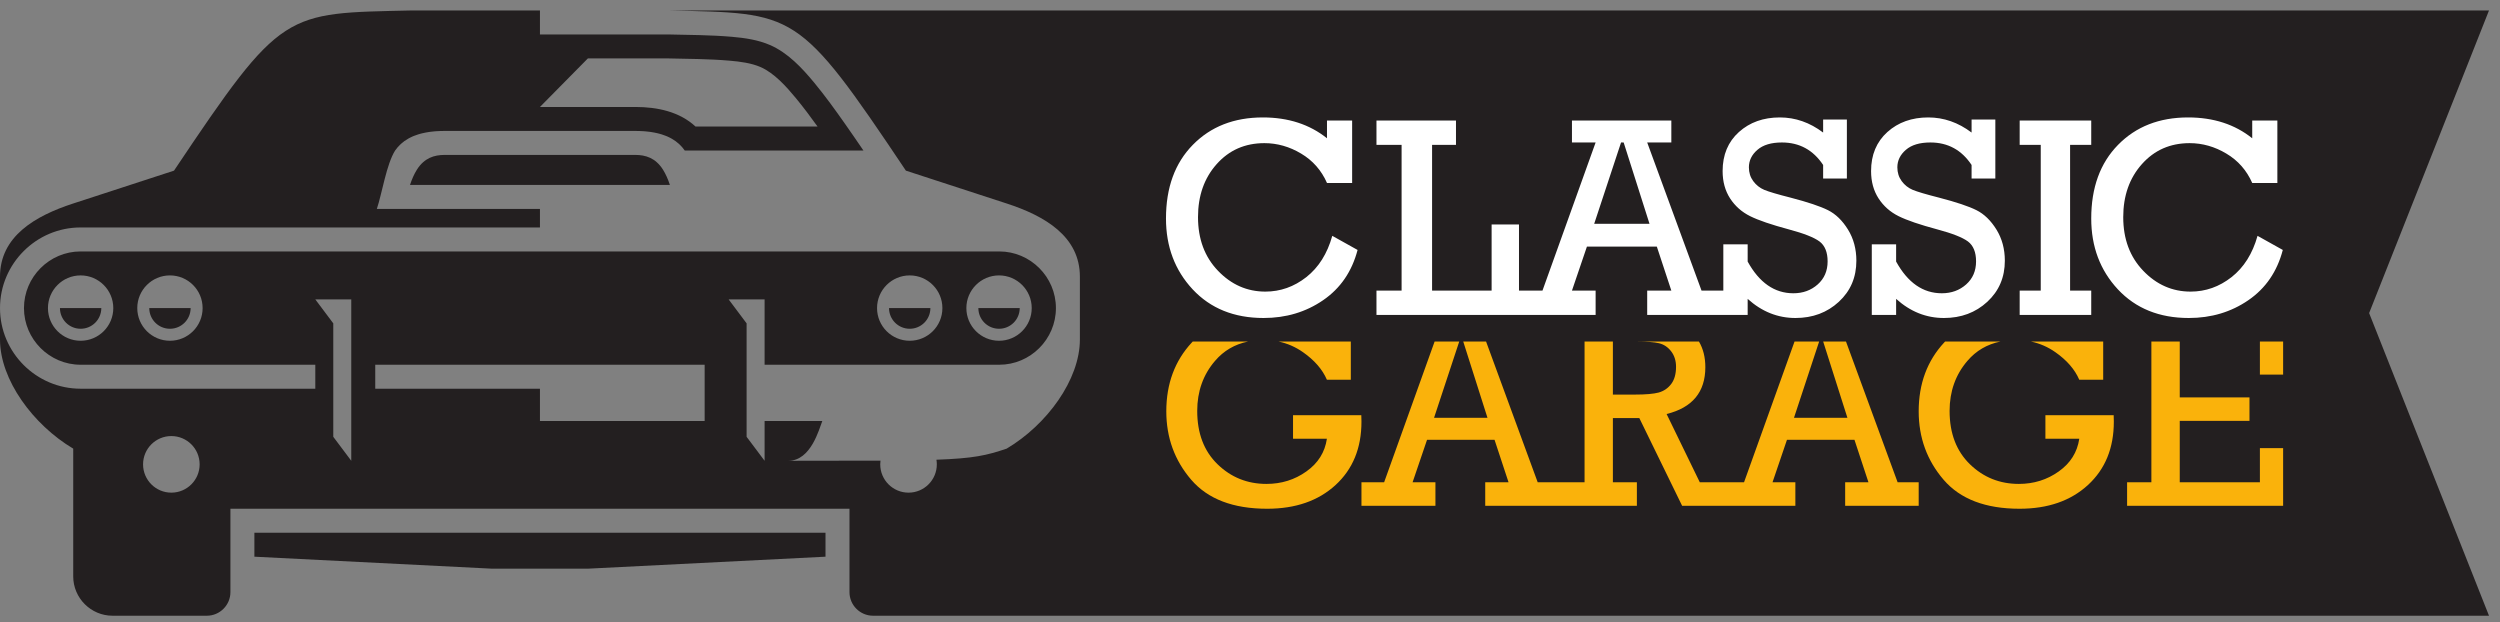 <svg width="221" height="55" viewBox="0 0 221 55" fill="none" xmlns="http://www.w3.org/2000/svg">
<rect x="0" y="0" width="221" height="55" fill="#808080" stroke="none"/>
<path fill-rule="evenodd" clip-rule="evenodd" d="M6.473 17.988L15.382 15.085C24.979 0.756 25.106 1.188 36.426 0.923H47.731V3.044H59.011C60.892 3.087 62.824 3.091 64.697 3.253C65.835 3.351 67.013 3.522 68.068 3.98C69.647 4.664 70.907 6.015 71.984 7.318C72.946 8.482 73.839 9.72 74.706 10.956C75.254 11.734 75.793 12.52 76.328 13.307H60.533C60.242 12.886 59.86 12.529 59.367 12.252L59.36 12.249C59.323 12.227 59.285 12.207 59.246 12.188L59.242 12.184C59.181 12.153 59.118 12.123 59.054 12.094L58.989 12.064L58.927 12.038L58.923 12.036L58.855 12.009C58.748 11.966 58.635 11.925 58.518 11.889L58.489 11.879L58.423 11.86L58.317 11.829L58.303 11.826L58.187 11.796L58.147 11.785C58.059 11.764 57.969 11.743 57.878 11.727L57.872 11.725C57.78 11.707 57.685 11.69 57.587 11.676L57.55 11.669L57.416 11.652L57.401 11.649C57.295 11.635 57.185 11.624 57.074 11.614H57.071C57.016 11.609 56.961 11.604 56.904 11.6H56.898C56.784 11.592 56.665 11.586 56.544 11.582H56.535C56.415 11.577 56.291 11.575 56.165 11.575H47.731H39.297C39.171 11.575 39.047 11.577 38.926 11.582H38.917C38.797 11.586 38.679 11.592 38.564 11.6H38.558C38.502 11.604 38.446 11.609 38.391 11.614H38.388C38.276 11.624 38.168 11.635 38.061 11.649L38.046 11.652L37.912 11.669L37.874 11.676C37.777 11.69 37.682 11.707 37.59 11.725L37.584 11.727C37.492 11.743 37.402 11.764 37.315 11.785L37.274 11.796L37.158 11.826L37.145 11.829L37.039 11.86L36.974 11.879L36.944 11.889C36.828 11.925 36.715 11.966 36.606 12.009L36.539 12.036L36.535 12.038L36.472 12.064L36.408 12.094C36.343 12.123 36.281 12.153 36.22 12.184L36.216 12.188C36.177 12.207 36.139 12.227 36.102 12.249L36.095 12.252C35.602 12.529 35.22 12.886 34.928 13.307C34.163 14.522 33.785 17.038 33.314 18.467H47.731V20.107H7.127C3.204 20.107 0 23.31 0 27.235V24.46C0 20.901 3.088 19.09 6.473 17.988ZM13.195 27.235H16.852C16.852 28.244 16.033 29.063 15.023 29.063C14.013 29.063 13.195 28.244 13.195 27.235ZM88.315 29.063C87.305 29.063 86.487 28.244 86.487 27.235H90.143C90.143 28.244 89.325 29.063 88.315 29.063ZM80.418 29.063C79.409 29.063 78.59 28.244 78.59 27.235H82.247C82.247 28.244 81.429 29.063 80.418 29.063ZM7.127 29.063C6.117 29.063 5.299 28.244 5.299 27.235H8.956C8.956 28.244 8.137 29.063 7.127 29.063ZM220.028 0.923L209.431 27.677L220.028 54.43H77.177C76.031 54.43 75.094 53.492 75.094 52.346V44.972H47.731H20.369V52.346C20.369 53.492 19.431 54.43 18.284 54.43H9.947C8.037 54.43 6.473 52.867 6.473 50.956V40.063C6.466 39.92 6.465 39.785 6.473 39.66C2.913 37.541 0 33.569 0 30.008V27.235C0 31.159 3.203 34.362 7.127 34.362H11.281H25.753H27.873V32.243H7.127C4.373 32.243 2.119 29.989 2.119 27.235C2.119 24.48 4.373 22.227 7.127 22.227H47.731H88.334C91.089 22.227 93.343 24.48 93.343 27.235C93.343 29.989 91.089 32.243 88.334 32.243H67.59V26.466H64.411L66 28.585V38.614L67.59 40.733V37.216H72.692C72.414 37.907 71.7 40.728 69.698 40.733C73.041 40.733 75.694 40.732 77.835 40.72C77.82 40.827 77.813 40.937 77.813 41.049C77.813 42.429 78.933 43.55 80.314 43.55C81.695 43.55 82.815 42.429 82.815 41.049C82.815 40.909 82.803 40.772 82.781 40.639C86.091 40.521 87.211 40.258 88.989 39.66C92.55 37.541 95.462 33.568 95.462 30.008V24.46C95.462 20.901 92.374 19.09 88.989 17.988L80.081 15.085C70.483 0.756 70.357 1.188 59.036 0.923H220.028ZM47.731 13.695H39.297C38.408 13.695 37.515 13.95 36.853 15C36.608 15.389 36.407 15.851 36.244 16.348H47.731H59.219C59.054 15.851 58.854 15.389 58.609 15C57.947 13.95 57.053 13.695 56.165 13.695H47.731ZM22.488 47.092H72.974V49.212L51.969 50.271H43.492L22.488 49.212V47.092ZM15.023 24.346C13.428 24.346 12.135 25.64 12.135 27.235C12.135 28.83 13.428 30.123 15.023 30.123C16.618 30.123 17.911 28.83 17.911 27.235C17.911 25.64 16.618 24.346 15.023 24.346ZM88.315 24.346C86.721 24.346 85.427 25.64 85.427 27.235C85.427 28.83 86.721 30.123 88.315 30.123C89.91 30.123 91.204 28.83 91.204 27.235C91.204 25.64 89.91 24.346 88.315 24.346ZM80.418 24.346C82.014 24.346 83.308 25.64 83.308 27.235C83.308 28.83 82.014 30.123 80.418 30.123C78.825 30.123 77.531 28.83 77.531 27.235C77.531 25.64 78.825 24.346 80.418 24.346ZM7.127 24.346C8.722 24.346 10.015 25.64 10.015 27.235C10.015 28.83 8.722 30.123 7.127 30.123C5.532 30.123 4.239 28.83 4.239 27.235C4.239 25.64 5.532 24.346 7.127 24.346ZM15.147 38.548C16.528 38.548 17.648 39.667 17.648 41.049C17.648 42.429 16.528 43.55 15.147 43.55C13.767 43.55 12.647 42.429 12.647 41.049C12.647 39.667 13.767 38.548 15.147 38.548ZM27.873 26.466H31.052V40.733L29.462 38.614V28.585L27.873 26.466ZM62.291 32.243V37.216H47.731V34.362H35.291H33.172V32.243H35.291H47.731H60.171H62.291ZM47.731 9.456L51.97 5.162H58.987C60.828 5.205 62.679 5.205 64.514 5.365C65.404 5.442 66.4 5.567 67.226 5.925C68.443 6.453 69.52 7.663 70.35 8.668C71.023 9.482 71.657 10.33 72.273 11.188H61.486C60.075 9.876 58.122 9.456 56.165 9.456H47.731Z" fill="#231F20"/>
<path d="M117.774 20.848L120.01 22.096C119.508 24.007 118.497 25.486 116.965 26.537C115.438 27.587 113.683 28.111 111.698 28.111C109.096 28.111 107.009 27.266 105.432 25.58C103.858 23.889 103.073 21.801 103.073 19.318C103.073 16.588 103.862 14.417 105.444 12.806C107.025 11.191 109.091 10.381 111.634 10.381C113.882 10.381 115.775 10.996 117.306 12.224V10.656H119.529V16.175H117.306C116.813 15.057 116.05 14.189 115.021 13.578C113.991 12.962 112.908 12.654 111.77 12.654C110.057 12.654 108.652 13.273 107.552 14.51C106.452 15.746 105.904 17.306 105.904 19.191C105.904 21.127 106.49 22.708 107.67 23.935C108.847 25.163 110.243 25.778 111.859 25.778C113.182 25.778 114.389 25.352 115.476 24.5C116.564 23.644 117.331 22.43 117.774 20.848ZM199.566 20.848L201.8 22.096C201.299 24.007 200.287 25.486 198.756 26.537C197.229 27.587 195.475 28.111 193.488 28.111C190.887 28.111 188.799 27.266 187.222 25.58C185.648 23.889 184.865 21.801 184.865 19.318C184.865 16.588 185.653 14.417 187.235 12.806C188.816 11.191 190.883 10.381 193.425 10.381C195.673 10.381 197.567 10.996 199.097 12.224V10.656H201.319V16.175H199.097C198.604 15.057 197.841 14.189 196.811 13.578C195.783 12.962 194.698 12.654 193.56 12.654C191.847 12.654 190.444 13.273 189.342 14.51C188.242 15.746 187.694 17.306 187.694 19.191C187.694 21.127 188.281 22.708 189.461 23.935C190.637 25.163 192.033 25.778 193.649 25.778C194.973 25.778 196.179 25.352 197.267 24.5C198.355 23.644 199.123 22.43 199.566 20.848ZM180.402 25.689V12.806H178.539V10.656H184.865V12.806H182.996V25.689H184.865V27.84H178.539V25.689H180.402ZM165.466 27.84V21.599H167.617V23.122C168.645 24.989 169.991 25.925 171.657 25.925C172.504 25.925 173.221 25.664 173.807 25.145C174.389 24.627 174.684 23.948 174.684 23.108C174.684 22.294 174.444 21.705 173.967 21.346C173.486 20.988 172.584 20.633 171.26 20.279C169.72 19.865 168.578 19.478 167.84 19.111C167.097 18.743 166.508 18.221 166.065 17.541C165.626 16.863 165.403 16.057 165.403 15.125C165.403 13.687 165.883 12.536 166.845 11.671C167.802 10.812 169.009 10.381 170.458 10.381C171.833 10.381 173.111 10.828 174.288 11.717V10.567H176.388V15.784H174.288V14.582C173.406 13.257 172.192 12.595 170.645 12.595C169.703 12.595 168.982 12.81 168.481 13.244C167.979 13.675 167.726 14.194 167.726 14.792C167.726 15.256 167.853 15.661 168.11 16.011C168.367 16.36 168.691 16.617 169.084 16.783C169.48 16.948 170.26 17.18 171.42 17.474C172.938 17.87 174.035 18.237 174.717 18.579C175.401 18.921 175.991 19.494 176.485 20.292C176.978 21.088 177.228 22.008 177.228 23.045C177.228 24.513 176.712 25.723 175.676 26.681C174.642 27.633 173.364 28.111 171.843 28.111C170.277 28.111 168.868 27.549 167.617 26.419V27.84H165.466ZM123.901 25.689V12.806H121.68V10.656H128.709V12.806H126.596V25.689H131.859V19.845H134.279V25.689H136.355L141.053 12.595H138.961V10.656H147.746V12.595H145.612L150.415 25.689H152.342V21.599H154.493V23.122C155.522 24.989 156.868 25.925 158.532 25.925C159.381 25.925 160.098 25.664 160.683 25.145C161.266 24.627 161.561 23.948 161.561 23.108C161.561 22.294 161.32 21.705 160.844 21.346C160.363 20.988 159.46 20.633 158.136 20.279C156.597 19.865 155.455 19.478 154.716 19.111C153.974 18.743 153.383 18.221 152.941 17.541C152.502 16.863 152.279 16.057 152.279 15.125C152.279 13.687 152.76 12.536 153.721 11.671C154.678 10.812 155.884 10.381 157.335 10.381C158.71 10.381 159.987 10.828 161.165 11.717V10.567H163.264V15.784H161.165V14.582C160.283 13.257 159.068 12.595 157.521 12.595C156.58 12.595 155.859 12.81 155.357 13.244C154.856 13.675 154.602 14.194 154.602 14.792C154.602 15.256 154.728 15.661 154.986 16.011C155.244 16.36 155.568 16.617 155.96 16.783C156.356 16.948 157.136 17.18 158.297 17.474C159.814 17.87 160.911 18.237 161.594 18.579C162.277 18.921 162.868 19.494 163.361 20.292C163.854 21.088 164.103 22.008 164.103 23.045C164.103 24.513 163.589 25.723 162.551 26.681C161.518 27.633 160.241 28.111 158.718 28.111C157.154 28.111 155.745 27.549 154.493 26.419V27.84H152.342H145.612V25.689H147.746L146.463 21.797H140.285L138.961 25.689H141.053V27.84H134.279H121.68V25.689H123.901ZM145.817 19.785L143.532 12.595H143.301L140.926 19.785H145.817Z" fill="white"/>
<path d="M114.304 36.706H120.34C120.348 36.922 120.353 37.114 120.353 37.28C120.353 39.61 119.59 41.474 118.064 42.876C116.536 44.276 114.52 44.973 112.015 44.973C109.014 44.973 106.779 44.121 105.308 42.415C103.838 40.708 103.101 38.688 103.101 36.359C103.101 33.921 103.855 31.892 105.358 30.276L105.436 30.193H110.324C109.148 30.435 108.175 31.004 107.41 31.901C106.36 33.122 105.834 34.6 105.834 36.324C105.834 38.306 106.432 39.874 107.63 41.039C108.827 42.2 110.269 42.778 111.955 42.778C113.275 42.778 114.451 42.412 115.486 41.674C116.52 40.94 117.123 39.977 117.298 38.783H114.304V36.706ZM119.412 30.193V33.571H117.298C116.903 32.653 116.193 31.839 115.18 31.131C114.523 30.67 113.808 30.358 113.03 30.193H119.412ZM190.182 42.635V30.193H192.69V35.13H198.854V37.207H192.69V42.635H199.775V39.617H201.828V44.712H188.035V42.635H190.182ZM201.828 30.193V33.114H199.775V30.193H201.828ZM180.814 36.706H186.849C186.859 36.922 186.862 37.114 186.862 37.28C186.862 39.61 186.101 41.474 184.573 42.876C183.046 44.276 181.03 44.973 178.526 44.973C175.525 44.973 173.289 44.121 171.819 42.415C170.348 40.708 169.612 38.688 169.612 36.359C169.612 33.921 170.364 31.892 171.868 30.276L171.945 30.193H176.833C175.657 30.435 174.685 31.004 173.92 31.901C172.87 33.122 172.344 34.6 172.344 36.324C172.344 38.306 172.944 39.874 174.14 41.039C175.337 42.2 176.778 42.778 178.465 42.778C179.785 42.778 180.961 42.412 181.996 41.674C183.03 40.94 183.633 39.977 183.808 38.783H180.814V36.706ZM185.922 30.193V33.571H183.808C183.413 32.653 182.705 31.839 181.69 31.131C181.034 30.67 180.317 30.358 179.539 30.193H185.922ZM132.117 38.877H126.151L124.872 42.635H126.892V44.712H120.353V42.635H122.356L126.819 30.193H128.996L126.77 36.934H131.493L129.351 30.193H131.369L135.933 42.635H137.794H140.075V30.193H142.579V34.881H144.534C145.483 34.881 146.178 34.82 146.631 34.699C147.079 34.572 147.446 34.323 147.735 33.945C148.019 33.566 148.162 33.062 148.162 32.422C148.162 31.884 148.015 31.424 147.727 31.053C147.437 30.679 147.079 30.442 146.651 30.341C146.228 30.244 145.576 30.193 144.7 30.193H150.187C150.562 30.829 150.752 31.582 150.752 32.459C150.752 34.654 149.613 36.034 147.328 36.599L150.263 42.635H152.169H152.291H154.172L158.637 30.193H160.812L158.588 36.934H163.311L161.169 30.193H163.186L167.75 42.635H169.612V44.712H163.112V42.635H165.172L163.934 38.877H157.968L156.69 42.635H158.71V44.712H152.291H152.169H148.7L144.917 36.959H142.579V42.635H144.7V44.712H137.794H131.294V42.635H133.356L132.117 38.877Z" fill="#FAB20B"/>
</svg>
